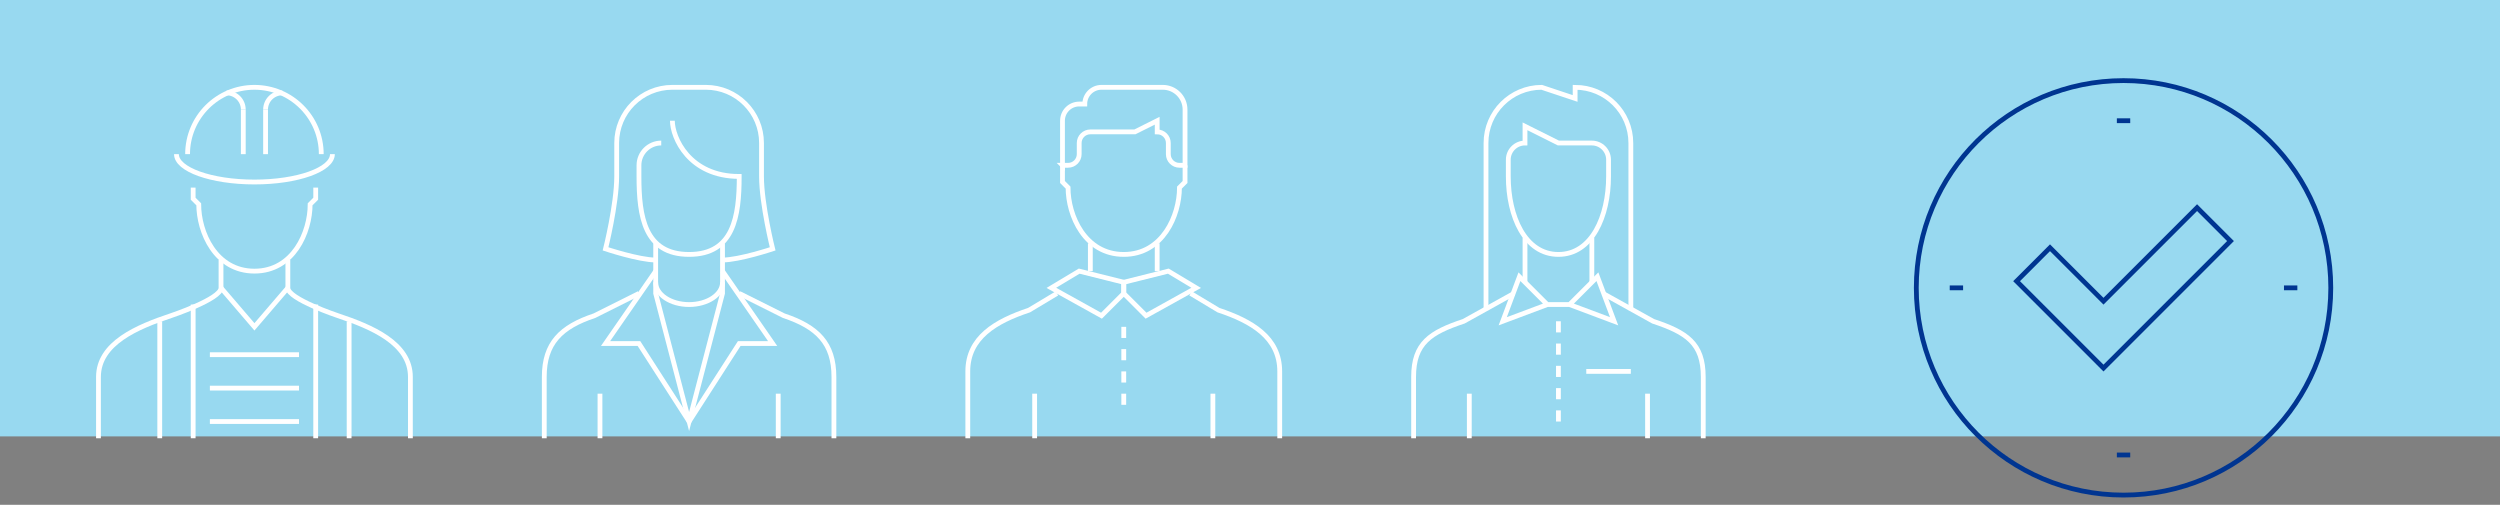 <?xml version="1.0" encoding="UTF-8"?><svg id="Livello_1" xmlns="http://www.w3.org/2000/svg" width="520" height="105" viewBox="0 0 520 105"><rect x="0" y="0" width="520" height="105" fill="#808080" stroke="none"/><rect width="520" height="90.769" style="fill:#98d9f0;"/><line x1="305.615" y1="81.885" x2="305.615" y2="91.154" style="fill:none; stroke:#fff; stroke-miterlimit:10;"/><line x1="342.69" y1="81.885" x2="342.69" y2="91.154" style="fill:none; stroke:#fff; stroke-miterlimit:10;"/><path d="M339.214,64.506V29.749c0-6.399-5.187-11.586-11.586-11.586v2.317l-6.952-2.317c-6.399,0-11.586,5.187-11.586,11.586v34.758" style="fill:none; stroke:#fff; stroke-miterlimit:10;"/><path d="M313.725,33.225v3.476c0,8.318,3.476,16.22,10.427,16.22s10.427-7.902,10.427-16.22v-3.476c0-1.919-1.557-3.476-3.476-3.476h-6.952l-6.952-3.476v3.476c-1.919,0-3.476,1.557-3.476,3.476Z" style="fill:none; stroke:#fff; stroke-miterlimit:10;"/><polyline points="321.835 63.348 312.567 66.824 316.042 57.555 321.835 63.348 326.47 63.348 332.263 57.555 335.738 66.824 326.47 63.348" style="fill:none; stroke:#fff; stroke-miterlimit:10;"/><line x1="324.152" y1="71.458" x2="324.152" y2="73.775" style="fill:none; stroke:#fff; stroke-miterlimit:10;"/><line x1="324.152" y1="66.824" x2="324.152" y2="69.141" style="fill:none; stroke:#fff; stroke-miterlimit:10;"/><line x1="324.152" y1="76.092" x2="324.152" y2="78.409" style="fill:none; stroke:#fff; stroke-miterlimit:10;"/><line x1="324.152" y1="80.727" x2="324.152" y2="83.044" style="fill:none; stroke:#fff; stroke-miterlimit:10;"/><line x1="324.152" y1="85.361" x2="324.152" y2="87.678" style="fill:none; stroke:#fff; stroke-miterlimit:10;"/><line x1="329.945" y1="77.251" x2="339.214" y2="77.251" style="fill:none; stroke:#fff; stroke-miterlimit:10;"/><path d="M294.029,91.154v-12.744c0-7.039,3.476-9.269,10.427-11.586l10.427-5.793" style="fill:none; stroke:#fff; stroke-miterlimit:10;"/><path d="M354.276,91.154v-12.744c0-7.039-3.476-9.269-10.427-11.586l-10.427-5.793" style="fill:none; stroke:#fff; stroke-miterlimit:10;"/><line x1="317.201" y1="49.445" x2="317.201" y2="58.713" style="fill:none; stroke:#fff; stroke-miterlimit:10;"/><line x1="331.104" y1="49.445" x2="331.104" y2="58.713" style="fill:none; stroke:#fff; stroke-miterlimit:10;"/><line x1="215.205" y1="81.885" x2="215.205" y2="91.154" style="fill:none; stroke:#fff; stroke-miterlimit:10;"/><line x1="252.28" y1="81.885" x2="252.28" y2="91.154" style="fill:none; stroke:#fff; stroke-miterlimit:10;"/><line x1="226.791" y1="56.396" x2="226.791" y2="50.603" style="fill:none; stroke:#fff; stroke-miterlimit:10;"/><line x1="240.694" y1="56.396" x2="240.694" y2="50.603" style="fill:none; stroke:#fff; stroke-miterlimit:10;"/><path d="M220.998,34.383v-9.269c0-1.919,1.557-3.476,3.476-3.476h1.159c0-1.919,1.557-3.476,3.476-3.476h12.744c2.559,0,4.634,2.075,4.634,4.634v11.586h-1.159c-1.28,0-2.317-1.038-2.317-2.317v-2.317c0-1.28-1.038-2.317-2.317-2.317v-2.317l-4.634,2.317h-9.269c-1.28,0-2.317,1.038-2.317,2.317v2.317c0,1.28-1.038,2.317-2.317,2.317h-1.159Z" style="fill:none; stroke:#fff; stroke-miterlimit:10;"/><path d="M246.487,34.383v3.476l-1.159,1.159c0,5.793-3.476,13.903-11.586,13.903s-11.586-8.11-11.586-13.903l-1.159-1.159v-3.476" style="fill:none; stroke:#fff; stroke-miterlimit:10;"/><polygon points="229.108 65.665 218.681 59.872 224.474 56.396 233.742 58.713 233.742 61.031 229.108 65.665" style="fill:none; stroke:#fff; stroke-miterlimit:10;"/><polygon points="238.377 65.665 248.804 59.872 243.011 56.396 233.742 58.713 233.742 61.031 238.377 65.665" style="fill:none; stroke:#fff; stroke-miterlimit:10;"/><line x1="233.742" y1="72.616" x2="233.742" y2="74.934" style="fill:none; stroke:#fff; stroke-miterlimit:10;"/><line x1="233.742" y1="67.982" x2="233.742" y2="70.299" style="fill:none; stroke:#fff; stroke-miterlimit:10;"/><line x1="233.742" y1="77.251" x2="233.742" y2="79.568" style="fill:none; stroke:#fff; stroke-miterlimit:10;"/><line x1="233.742" y1="81.885" x2="233.742" y2="84.202" style="fill:none; stroke:#fff; stroke-miterlimit:10;"/><path d="M247.645,61.031l5.793,3.476c6.952,2.317,12.744,5.706,12.744,12.744v13.903" style="fill:none; stroke:#fff; stroke-miterlimit:10;"/><path d="M219.839,61.031l-5.793,3.476c-6.952,2.317-12.744,5.706-12.744,12.744v13.903" style="fill:none; stroke:#fff; stroke-miterlimit:10;"/><path d="M59.874,54.079v5.793c0,2.317,10.427,5.793,10.427,5.793,6.952,2.317,15.062,5.706,15.062,12.744v12.744" style="fill:none; stroke:#fff; stroke-miterlimit:10;"/><path d="M45.971,54.079v5.793c0,2.317-10.427,5.793-10.427,5.793-6.952,2.317-15.062,5.706-15.062,12.744v12.744" style="fill:none; stroke:#fff; stroke-miterlimit:10;"/><line x1="33.226" y1="66.824" x2="33.226" y2="91.154" style="fill:none; stroke:#fff; stroke-miterlimit:10;"/><line x1="72.618" y1="66.824" x2="72.618" y2="91.154" style="fill:none; stroke:#fff; stroke-miterlimit:10;"/><path d="M65.667,39.017v2.317l-1.159,1.159c0,5.793-3.476,13.903-11.586,13.903s-11.586-8.11-11.586-13.903l-1.159-1.159v-2.317" style="fill:none; stroke:#fff; stroke-miterlimit:10;"/><polyline points="59.874 59.872 52.922 67.982 45.971 59.872" style="fill:none; stroke:#fff; stroke-miterlimit:10;"/><path d="M69.142,32.066c0,3.2-7.262,5.793-16.22,5.793s-16.22-2.593-16.22-5.793" style="fill:none; stroke:#fff; stroke-miterlimit:10;"/><path d="M39.019,32.066c0-7.678,6.225-13.903,13.903-13.903s13.903,6.225,13.903,13.903" style="fill:none; stroke:#fff; stroke-miterlimit:10;"/><path d="M55.239,22.797c0-1.919,1.557-3.476,3.476-3.476" style="fill:none; stroke:#fff; stroke-miterlimit:10;"/><line x1="55.239" y1="22.797" x2="55.239" y2="32.066" style="fill:none; stroke:#fff; stroke-miterlimit:10;"/><path d="M47.129,19.321c1.919,0,3.476,1.557,3.476,3.476" style="fill:none; stroke:#fff; stroke-miterlimit:10;"/><line x1="50.605" y1="22.797" x2="50.605" y2="32.066" style="fill:none; stroke:#fff; stroke-miterlimit:10;"/><line x1="40.178" y1="63.348" x2="40.178" y2="91.154" style="fill:none; stroke:#fff; stroke-miterlimit:10;"/><line x1="65.667" y1="63.348" x2="65.667" y2="91.154" style="fill:none; stroke:#fff; stroke-miterlimit:10;"/><line x1="43.653" y1="73.775" x2="62.191" y2="73.775" style="fill:none; stroke:#fff; stroke-miterlimit:10;"/><line x1="43.653" y1="80.727" x2="62.191" y2="80.727" style="fill:none; stroke:#fff; stroke-miterlimit:10;"/><line x1="43.653" y1="87.678" x2="62.191" y2="87.678" style="fill:none; stroke:#fff; stroke-miterlimit:10;"/><line x1="124.795" y1="81.885" x2="124.795" y2="91.154" style="fill:none; stroke:#fff; stroke-miterlimit:10;"/><line x1="161.87" y1="81.885" x2="161.87" y2="91.154" style="fill:none; stroke:#fff; stroke-miterlimit:10;"/><path d="M139.856,25.114c0,3.476,3.476,11.586,13.903,11.586h0c0,8.318-1.159,16.22-10.427,16.22s-10.427-7.902-10.427-16.22v-2.317c0-2.559,2.075-4.634,4.634-4.634" style="fill:none; stroke:#fff; stroke-miterlimit:10;"/><path d="M136.381,54.079c-3.476,0-10.427-2.317-10.427-2.317,0,0,2.317-9.269,2.317-15.062v-6.952c0-6.399,5.187-11.586,11.586-11.586h6.952c6.399,0,11.586,5.187,11.586,11.586v6.952c0,5.793,2.317,15.062,2.317,15.062,0,0-6.952,2.317-10.427,2.317" style="fill:none; stroke:#fff; stroke-miterlimit:10;"/><polyline points="136.381 50.603 136.381 61.031 143.332 87.678 150.284 61.031 150.284 50.603" style="fill:none; stroke:#fff; stroke-miterlimit:10;"/><path d="M150.284,58.713c0,2.56-3.113,4.634-6.952,4.634s-6.952-2.074-6.952-4.634" style="fill:none; stroke:#fff; stroke-miterlimit:10;"/><polyline points="143.332 87.678 132.905 71.458 125.953 71.458 136.381 56.396" style="fill:none; stroke:#fff; stroke-miterlimit:10;"/><polyline points="143.332 87.678 153.76 71.458 160.711 71.458 150.284 56.396" style="fill:none; stroke:#fff; stroke-miterlimit:10;"/><path d="M173.455,91.154v-12.744c0-7.039-3.476-10.427-10.427-12.744l-9.269-4.634" style="fill:none; stroke:#fff; stroke-miterlimit:10;"/><path d="M113.209,91.154v-12.744c0-7.039,3.476-10.427,10.427-12.744l9.269-4.634" style="fill:none; stroke:#fff; stroke-miterlimit:10;"/><polygon points="463.944 50.139 456.991 43.186 437.524 62.653 426.4 51.529 419.448 58.482 437.524 76.558 463.944 50.139" style="fill:none; stroke:#003591; stroke-miterlimit:10;"/><line x1="440.305" y1="94.635" x2="443.086" y2="94.635" style="fill:none; stroke:#003591; stroke-miterlimit:10;"/><line x1="440.305" y1="25.11" x2="443.086" y2="25.11" style="fill:none; stroke:#003591; stroke-miterlimit:10;"/><line x1="405.543" y1="59.872" x2="408.324" y2="59.872" style="fill:none; stroke:#003591; stroke-miterlimit:10;"/><line x1="475.068" y1="59.872" x2="477.849" y2="59.872" style="fill:none; stroke:#003591; stroke-miterlimit:10;"/><circle cx="441.696" cy="59.872" r="43.106" style="fill:none; stroke:#003591; stroke-miterlimit:10;"/></svg>